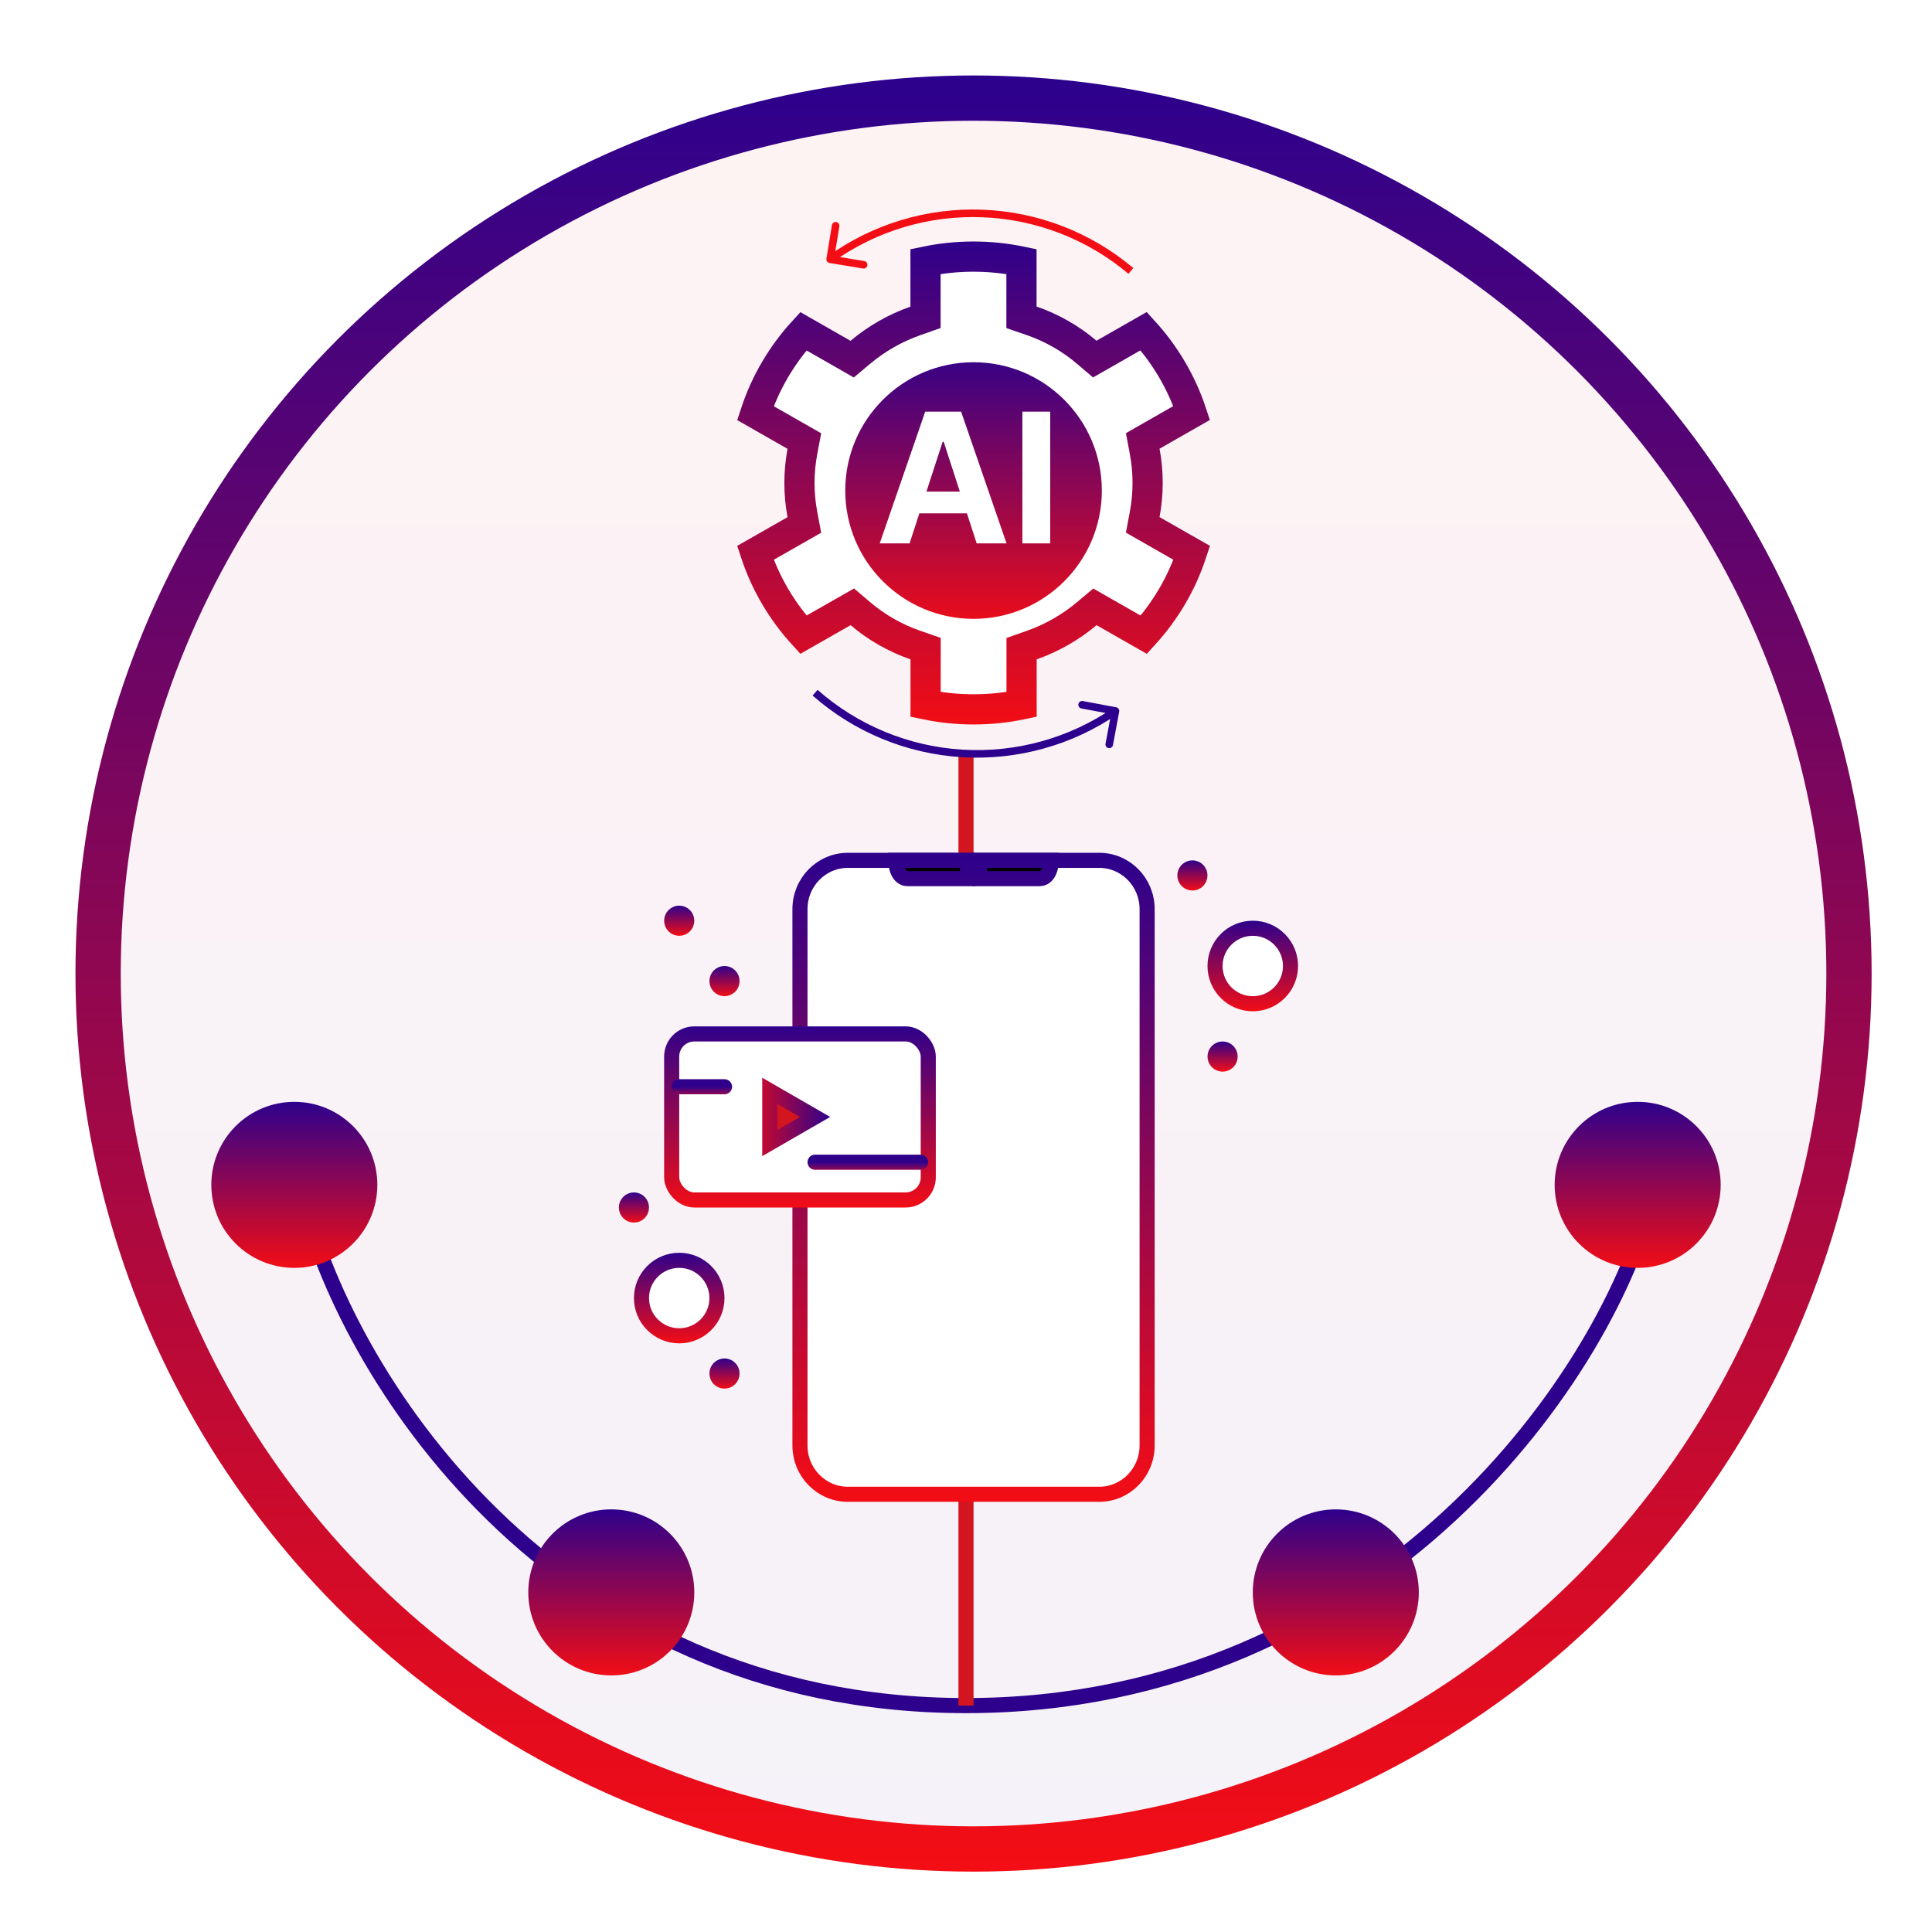 <svg width="128" height="128" viewBox="0 0 128 128" fill="none" xmlns="http://www.w3.org/2000/svg">
<rect width="128" height="128" fill="white"/>
<circle cx="64.5" cy="64.5" r="58" fill="url(#paint0_linear_14049_1679)" fill-opacity="0.05" stroke="url(#paint1_linear_14049_1679)" stroke-width="3"/>
<path d="M64.496 25.832C61.076 25.832 58.274 28.585 58.273 31.993C58.273 35.402 61.076 38.155 64.496 38.155C67.916 38.155 70.72 35.402 70.72 31.993C70.719 28.585 67.916 25.832 64.496 25.832ZM61.324 42.972L60.651 42.738C59.313 42.276 58.077 41.57 57.003 40.657L56.469 40.203L55.859 40.551L53.227 42.052C51.809 40.498 50.715 38.657 50.048 36.629L52.672 35.133L53.291 34.78L53.159 34.08C52.901 32.705 52.901 31.295 53.159 29.92L53.291 29.22L52.672 28.867L50.048 27.369C50.716 25.335 51.81 23.493 53.227 21.946L55.852 23.448L56.458 23.795L56.992 23.347C58.075 22.437 59.314 21.729 60.649 21.26L61.318 21.024V17.327C63.356 16.902 65.538 16.882 67.675 17.328V21.023L68.349 21.255C69.687 21.718 70.923 22.423 71.997 23.336L72.531 23.79L73.14 23.442L75.772 21.94C77.189 23.494 78.283 25.335 78.951 27.362L76.327 28.86L75.709 29.214L75.84 29.913C76.098 31.288 76.098 32.698 75.84 34.073L75.709 34.773L76.327 35.127L78.958 36.628C78.29 38.663 77.197 40.505 75.779 42.053L73.147 40.551L72.541 40.205L72.008 40.653C70.925 41.563 69.685 42.271 68.35 42.74L67.682 42.976V46.671C65.644 47.097 63.461 47.117 61.324 46.671V42.972Z" fill="white" stroke="url(#paint2_linear_14049_1679)" stroke-width="2"/>
<circle cx="64.5" cy="32.5" r="9" fill="url(#paint3_linear_14049_1679)" stroke="white"/>
<path d="M60.263 36H58.285L61.298 27.273H63.676L66.685 36H64.707L62.521 29.267H62.453L60.263 36ZM60.139 32.57H64.81V34.01H60.139V32.57ZM69.58 27.273V36H67.735V27.273H69.58Z" fill="white"/>
<path d="M20 79C22.667 90.667 36.4 113 64 113C91.6 113 106.833 90.667 109.5 79" stroke="#2E018C"/>
<circle cx="19.5" cy="78.5" r="5.5" fill="url(#paint4_linear_14049_1679)"/>
<circle cx="40.5" cy="105.5" r="5.5" fill="url(#paint5_linear_14049_1679)"/>
<circle cx="88.5" cy="105.5" r="5.5" fill="url(#paint6_linear_14049_1679)"/>
<circle cx="108.5" cy="78.5" r="5.5" fill="url(#paint7_linear_14049_1679)"/>
<path d="M64 50L64 113" stroke="#D3151F"/>
<path d="M54.753 17.137C54.73 17.273 54.823 17.402 54.959 17.424L57.179 17.789C57.316 17.811 57.444 17.719 57.466 17.582C57.489 17.446 57.396 17.318 57.26 17.295L55.287 16.971L55.61 14.998C55.633 14.862 55.54 14.733 55.404 14.711C55.268 14.688 55.139 14.781 55.117 14.917L54.753 17.137ZM65.094 14.143L65.104 13.893L65.104 13.893L65.094 14.143ZM54.999 17.178L55.145 17.381C58.033 15.306 61.531 14.255 65.085 14.393L65.094 14.143L65.104 13.893C61.439 13.751 57.832 14.835 54.854 16.975L54.999 17.178ZM65.094 14.143L65.085 14.393C68.638 14.53 72.044 15.849 74.763 18.14L74.924 17.949L75.085 17.758C72.281 15.395 68.768 14.035 65.104 13.893L65.094 14.143Z" fill="#F30D15"/>
<path d="M74.149 47.151C74.175 47.015 74.085 46.885 73.95 46.859L71.738 46.446C71.602 46.421 71.472 46.51 71.446 46.646C71.421 46.782 71.51 46.912 71.646 46.938L73.612 47.305L73.245 49.271C73.219 49.407 73.309 49.537 73.444 49.562C73.58 49.588 73.711 49.498 73.736 49.363L74.149 47.151ZM63.744 49.916L63.729 50.165L63.729 50.165L63.744 49.916ZM73.904 47.105L73.762 46.899C70.829 48.909 67.309 49.883 63.759 49.666L63.744 49.916L63.729 50.165C67.389 50.388 71.019 49.384 74.045 47.311L73.904 47.105ZM63.744 49.916L63.759 49.666C60.21 49.45 56.834 48.056 54.166 45.705L54.001 45.893L53.836 46.08C56.587 48.505 60.068 49.942 63.729 50.165L63.744 49.916Z" fill="#2D018D"/>
<path d="M56 83L73 83M56 86L73 86M56 89L73 89M56 92L73 92M56 95L73 95" stroke="black" stroke-width="0.5" stroke-linecap="round"/>
<path d="M53 60.231C53 58.447 54.42 57 56.172 57H72.828C74.58 57 76 58.447 76 60.231V95.769C76 97.553 74.58 99 72.828 99H56.172C54.42 99 53 97.553 53 95.769V60.231Z" fill="white"/>
<path d="M60.138 58.212C59.503 58.212 59.345 57.404 59.345 57H64.103V58.212H60.138Z" fill="black"/>
<path d="M68.862 58.212C69.497 58.212 69.655 57.404 69.655 57H64.897V58.212H68.862Z" fill="black"/>
<path d="M53 60.231C53 58.447 54.42 57 56.172 57H72.828C74.58 57 76 58.447 76 60.231V95.769C76 97.553 74.58 99 72.828 99H56.172C54.42 99 53 97.553 53 95.769V60.231Z" stroke="url(#paint8_linear_14049_1679)" stroke-linecap="round"/>
<path d="M60.138 58.212C59.503 58.212 59.345 57.404 59.345 57H64.103V58.212H60.138Z" stroke="url(#paint9_linear_14049_1679)" stroke-linecap="round"/>
<path d="M68.862 58.212C69.497 58.212 69.655 57.404 69.655 57H64.897V58.212H68.862Z" stroke="url(#paint10_linear_14049_1679)" stroke-linecap="round"/>
<rect x="44.5" y="68.5" width="17" height="11" rx="1.5" fill="white" stroke="url(#paint11_linear_14049_1679)"/>
<path d="M51 75.732L51 72.268L54.001 74L51 75.732Z" fill="#D3151F" stroke="url(#paint12_linear_14049_1679)"/>
<path d="M45 72H48" stroke="url(#paint13_linear_14049_1679)" stroke-linecap="round"/>
<path d="M54 77L61 77" stroke="url(#paint14_linear_14049_1679)" stroke-linecap="round"/>
<circle cx="83" cy="64" r="2.5" fill="white" stroke="url(#paint15_linear_14049_1679)"/>
<circle cx="45" cy="86" r="2.5" fill="white" stroke="url(#paint16_linear_14049_1679)"/>
<circle cx="79" cy="58" r="0.5" fill="white" stroke="url(#paint17_linear_14049_1679)"/>
<circle cx="42" cy="80" r="0.5" fill="white" stroke="url(#paint18_linear_14049_1679)"/>
<circle cx="48" cy="91" r="0.5" fill="white" stroke="url(#paint19_linear_14049_1679)"/>
<circle cx="48" cy="65" r="0.5" fill="white" stroke="url(#paint20_linear_14049_1679)"/>
<circle cx="45" cy="61" r="0.5" fill="white" stroke="url(#paint21_linear_14049_1679)"/>
<circle cx="81" cy="70" r="0.5" fill="white" stroke="url(#paint22_linear_14049_1679)"/>
<defs>
<linearGradient id="paint0_linear_14049_1679" x1="64.5" y1="5" x2="64.5" y2="124" gradientUnits="userSpaceOnUse">
<stop stop-color="#F10D16"/>
<stop offset="1" stop-color="#340188"/>
</linearGradient>
<linearGradient id="paint1_linear_14049_1679" x1="64.5" y1="5" x2="64.5" y2="124" gradientUnits="userSpaceOnUse">
<stop stop-color="#2C018D"/>
<stop offset="1" stop-color="#F40D14"/>
</linearGradient>
<linearGradient id="paint2_linear_14049_1679" x1="64.5" y1="16" x2="64.5" y2="48" gradientUnits="userSpaceOnUse">
<stop stop-color="#2F018B"/>
<stop offset="1" stop-color="#F20D15"/>
</linearGradient>
<linearGradient id="paint3_linear_14049_1679" x1="64.5" y1="23" x2="64.5" y2="42" gradientUnits="userSpaceOnUse">
<stop stop-color="#2F018B"/>
<stop offset="1" stop-color="#F20D16"/>
</linearGradient>
<linearGradient id="paint4_linear_14049_1679" x1="19.5" y1="73" x2="19.5" y2="84" gradientUnits="userSpaceOnUse">
<stop stop-color="#2E018C"/>
<stop offset="1" stop-color="#F10D16"/>
</linearGradient>
<linearGradient id="paint5_linear_14049_1679" x1="40.5" y1="100" x2="40.5" y2="111" gradientUnits="userSpaceOnUse">
<stop stop-color="#2E018C"/>
<stop offset="1" stop-color="#F10D16"/>
</linearGradient>
<linearGradient id="paint6_linear_14049_1679" x1="88.5" y1="100" x2="88.5" y2="111" gradientUnits="userSpaceOnUse">
<stop stop-color="#2E018C"/>
<stop offset="1" stop-color="#F10D16"/>
</linearGradient>
<linearGradient id="paint7_linear_14049_1679" x1="108.5" y1="73" x2="108.5" y2="84" gradientUnits="userSpaceOnUse">
<stop stop-color="#2E018C"/>
<stop offset="1" stop-color="#F10D16"/>
</linearGradient>
<linearGradient id="paint8_linear_14049_1679" x1="64.5" y1="57" x2="64.5" y2="99" gradientUnits="userSpaceOnUse">
<stop stop-color="#2F018B"/>
<stop offset="1" stop-color="#F20D16"/>
</linearGradient>
<linearGradient id="paint9_linear_14049_1679" x1="64.5" y1="57" x2="64.5" y2="99" gradientUnits="userSpaceOnUse">
<stop stop-color="#2F018B"/>
<stop offset="1" stop-color="#F20D16"/>
</linearGradient>
<linearGradient id="paint10_linear_14049_1679" x1="64.5" y1="57" x2="64.5" y2="99" gradientUnits="userSpaceOnUse">
<stop stop-color="#2F018B"/>
<stop offset="1" stop-color="#F20D16"/>
</linearGradient>
<linearGradient id="paint11_linear_14049_1679" x1="53" y1="68" x2="53" y2="80" gradientUnits="userSpaceOnUse">
<stop stop-color="#2F018B"/>
<stop offset="1" stop-color="#F20D16"/>
</linearGradient>
<linearGradient id="paint12_linear_14049_1679" x1="55" y1="74" x2="49" y2="74" gradientUnits="userSpaceOnUse">
<stop stop-color="#2F018B"/>
<stop offset="1" stop-color="#F20D16"/>
</linearGradient>
<linearGradient id="paint13_linear_14049_1679" x1="46.5" y1="72" x2="46.5" y2="73" gradientUnits="userSpaceOnUse">
<stop stop-color="#2F018B"/>
<stop offset="1" stop-color="#F20D16"/>
</linearGradient>
<linearGradient id="paint14_linear_14049_1679" x1="57.5" y1="77" x2="57.5" y2="78" gradientUnits="userSpaceOnUse">
<stop stop-color="#2F018B"/>
<stop offset="1" stop-color="#F20D16"/>
</linearGradient>
<linearGradient id="paint15_linear_14049_1679" x1="83" y1="61" x2="83" y2="67" gradientUnits="userSpaceOnUse">
<stop stop-color="#2F018B"/>
<stop offset="1" stop-color="#F20D16"/>
</linearGradient>
<linearGradient id="paint16_linear_14049_1679" x1="45" y1="83" x2="45" y2="89" gradientUnits="userSpaceOnUse">
<stop stop-color="#2F018B"/>
<stop offset="1" stop-color="#F20D16"/>
</linearGradient>
<linearGradient id="paint17_linear_14049_1679" x1="79" y1="57" x2="79" y2="59" gradientUnits="userSpaceOnUse">
<stop stop-color="#2F018B"/>
<stop offset="1" stop-color="#F20D16"/>
</linearGradient>
<linearGradient id="paint18_linear_14049_1679" x1="42" y1="79" x2="42" y2="81" gradientUnits="userSpaceOnUse">
<stop stop-color="#2F018B"/>
<stop offset="1" stop-color="#F20D16"/>
</linearGradient>
<linearGradient id="paint19_linear_14049_1679" x1="48" y1="90" x2="48" y2="92" gradientUnits="userSpaceOnUse">
<stop stop-color="#2F018B"/>
<stop offset="1" stop-color="#F20D16"/>
</linearGradient>
<linearGradient id="paint20_linear_14049_1679" x1="48" y1="64" x2="48" y2="66" gradientUnits="userSpaceOnUse">
<stop stop-color="#2F018B"/>
<stop offset="1" stop-color="#F20D16"/>
</linearGradient>
<linearGradient id="paint21_linear_14049_1679" x1="45" y1="60" x2="45" y2="62" gradientUnits="userSpaceOnUse">
<stop stop-color="#2F018B"/>
<stop offset="1" stop-color="#F20D16"/>
</linearGradient>
<linearGradient id="paint22_linear_14049_1679" x1="81" y1="69" x2="81" y2="71" gradientUnits="userSpaceOnUse">
<stop stop-color="#2F018B"/>
<stop offset="1" stop-color="#F20D16"/>
</linearGradient>
</defs>
</svg>
